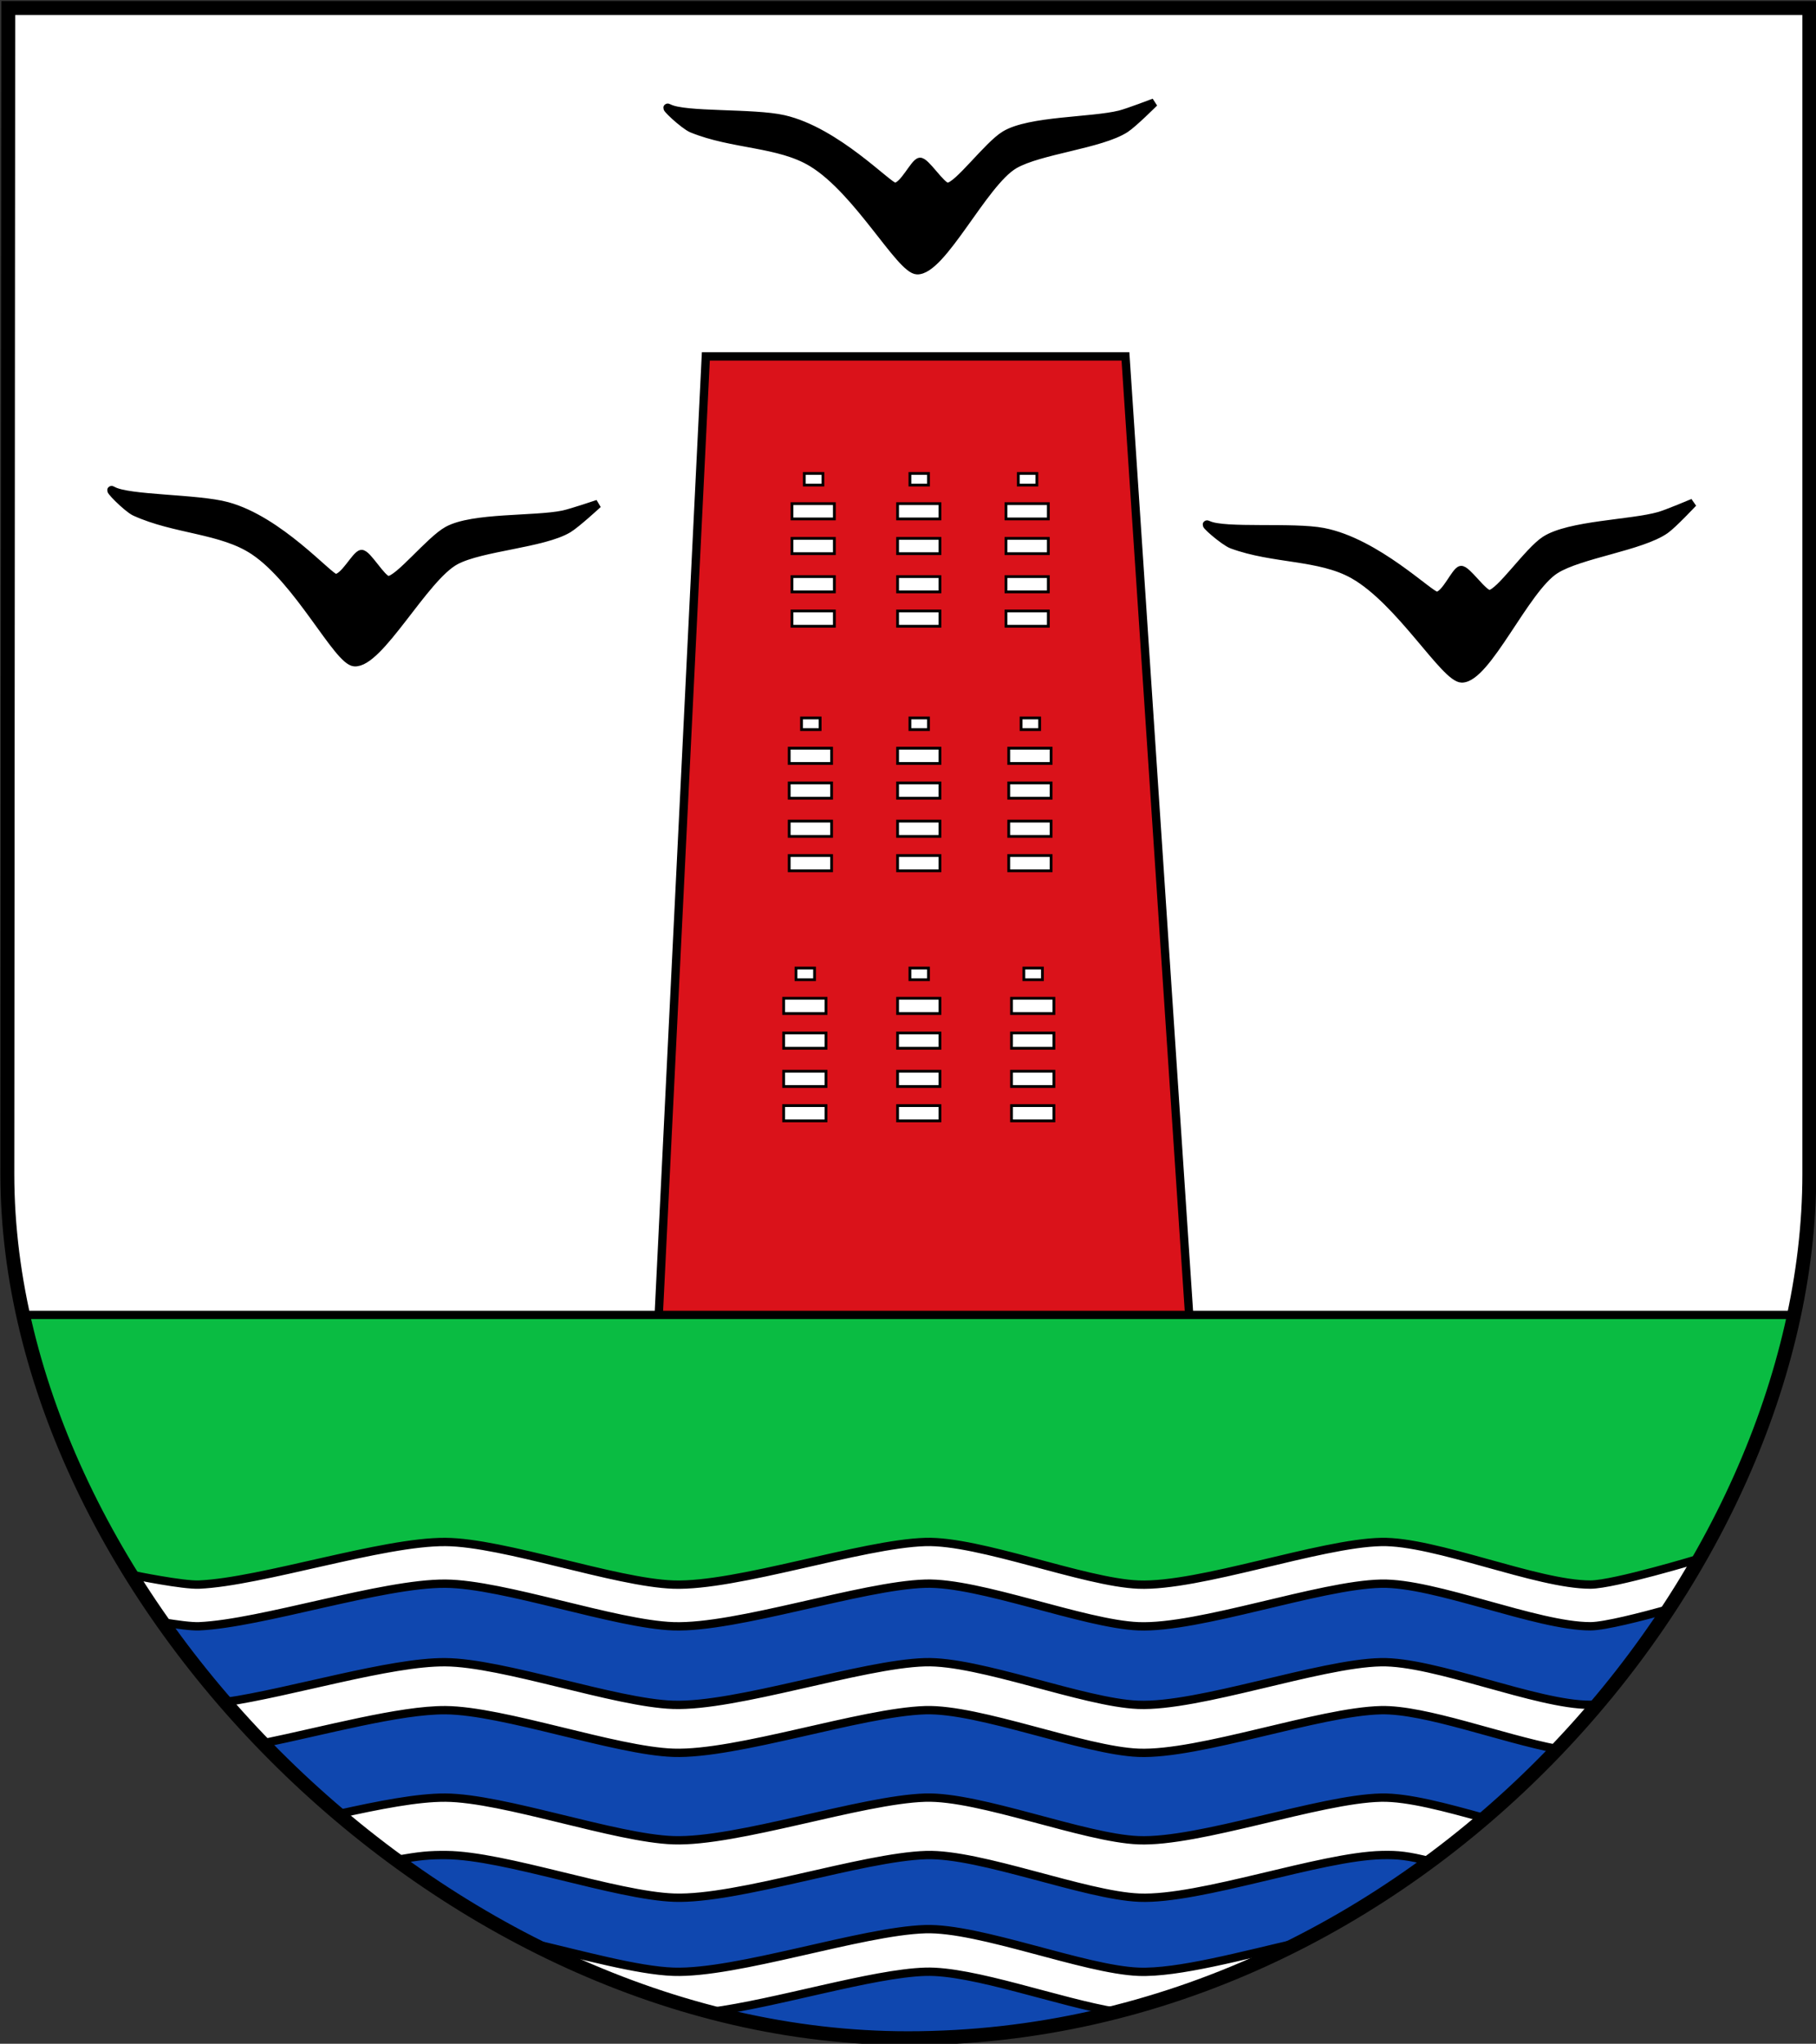<?xml version="1.0" encoding="utf-8"?>
<svg version="1.1" width="653.5px" height="735.5px" viewBox="0.5 0 653.5 735.5" xmlns="http://www.w3.org/2000/svg" xmlns:xlink="http://www.w3.org/1999/xlink" stroke="#000">
  <rect x="0.5" y="0" width="653.5" height="735.5" fill="#333333" stroke="none"/>
  <clipPath id="m">
    <path id="Schild" d="M651.596,2.891V422.5c0,144.48-140.678,311-324.389,311c-168.289,0-324.062-160.52-324.062-311L3.472,2.891H651.596z"/>
  </clipPath>
  <use xlink:href="#Schild" fill="#fff"/>
  <path id="Vogel1" stroke-width="3" d="M41.041,176.537c5.545,3.219,30.375,2.709,41.144,5.611c18.817,5.072,36.689,25.786,39.02,25.877c3.179,0.124,7.333-8.387,9.344-8.642c2.013-0.255,7.31,9.293,9.642,9.383c3.665,0.144,15.026-14.352,21.38-17.845c9.077-4.991,31.313-3.578,41.588-5.713c2.958-0.615,12.494-3.848,12.494-3.848 s-7.801,7.202-10.69,8.922c-9.036,5.38-31.194,6.491-40.478,11.428c-11.404,6.064-27.477,37.289-36.458,36.604c-6.02-0.459-19.999-29.365-36.126-40.108c-11.705-7.796-28.398-7.449-42.82-14.017C46.284,182.916,38.641,175.144,41.041,176.537z"/>
  <path id="Vogel2" stroke-width="3" d="M241.167,38.917c5.667,3,30.458,1.52,41.333,4c19,4.333,37.667,24.333,40,24.333c3.182,0,7-8.667,9-9s7.667,9,10,9c3.667,0,14.455-14.928,20.667-18.667c8.876-5.341,31.149-4.798,41.333-7.333c2.932-0.729,12.334-4.333,12.334-4.333s-7.514,7.501-10.334,9.333c-8.817,5.728-30.916,7.704-40,13c-11.158,6.505-26,38.333-35,38c-6.033-0.224-21.13-28.561-37.667-38.667c-12-7.333-28.667-6.333-43.333-12.333C246.656,45.086,238.715,37.619,241.167,38.917z"/>
  <path id="Vogel3" stroke-width="3" d="M435.26,188.896c5.766,2.806,30.492,0.483,41.444,2.592c19.137,3.685,38.474,23.038,40.805,22.959c3.18-0.108,6.701-8.9,8.688-9.301c1.988-0.401,7.969,8.734,10.301,8.655c3.665-0.125,13.938-15.411,20.021-19.358c8.688-5.64,30.968-5.855,41.06-8.735c2.905-0.829,12.18-4.75,12.18-4.75 s-7.255,7.752-10.011,9.679c-8.618,6.025-30.637,8.751-39.535,14.353c-10.931,6.881-24.681,39.196-33.688,39.168c-6.037-0.019-22.09-27.826-38.959-37.363c-12.242-6.921-28.866-5.355-43.729-10.853 C440.955,194.875,432.765,187.681,435.26,188.896z"/>
  <g id="Turm">
    <polygon fill="#DA121A" stroke-width="3" points="237.5,474.25 428.5,474.25 405.5,128.25 254.5,128.25"/>
    <g id="a" fill="#fff">
      <rect x="285.5" y="181.25" width="15.25" height="5.5"/>
      <rect x="285.5" y="193.75" width="15.25" height="5.5"/>
      <rect x="285.5" y="207.5" width="15.25" height="5.5"/>
      <rect x="285.5" y="219.875" width="15.25" height="5.5"/>
      <rect x="289.938" y="170.375" width="6.688" height="4.188"/>
    </g>
    <use xlink:href="#a" x="38"/>
    <use xlink:href="#a" x="77"/>
    <use xlink:href="#a" x="-1" y="88"/>
    <use xlink:href="#a" x="38" y="88"/>
    <use xlink:href="#a" x="78" y="88"/>
    <use xlink:href="#a" x="-3" y="178"/>
    <use xlink:href="#a" x="38" y="178"/>
    <use xlink:href="#a" x="79" y="178"/>
  </g>
  <g clip-path="url(#m)" stroke-width="3">
    <path fill="#0ABC42" d="m0,473.2h653.5v163H0z"/>
    <path fill="#0F47AF" stroke="none" d="m0,570h653.5v163H0z"/>
    <path fill="#fff" d="M48.834,566.917c0,0,17.447,3.596,23.333,3.333c22.474-1.001,65.979-15.509,88.667-15.333c20.886,0.161,61.157,14.631,82,15.333c22.84,0.77,67.689-14.633,90.667-15.333c19.445-0.593,57.136,14.551,76.667,15.333c21.883,0.876,65.171-14.849,87.333-15.333c19.378-0.424,56.114,15.369,75.334,15.333c8.493-0.016,39.245-9.333,39.245-9.333l-11.168,18.225c-9.69,2.694-22.946,6.099-28.077,6.108c-19.22,0.036-55.956-15.757-75.334-15.333c-22.162,0.484-65.45,16.209-87.333,15.333c-19.531-0.782-57.222-15.926-76.667-15.333c-22.978,0.7-67.827,16.103-90.667,15.333c-20.843-0.702-61.114-15.172-82-15.333c-22.688-0.176-66.193,14.332-88.667,15.333c-2.807,0.125-8.243-0.627-13.162-1.448L48.834,566.917z"/>
    <path fill="#fff" d="M575.403,613.316c-1.043,0.131-1.952,0.203-2.692,0.204c-19.22,0.036-55.956-15.757-75.334-15.333c-22.162,0.484-65.45,16.209-87.333,15.333c-19.531-0.782-57.222-15.926-76.667-15.333c-22.978,0.7-67.827,16.103-90.667,15.333c-20.843-0.702-61.114-15.172-82-15.333c-19.813-0.153-55.504,10.892-79.198,14.359 l13.569,14.833c22.297-4.576,49.419-12.06,65.752-11.933c20.886,0.161,61.157,14.631,82,15.333c22.84,0.77,67.689-14.633,90.667-15.333c19.445-0.593,57.136,14.551,76.667,15.333c21.883,0.876,65.171-14.849,87.333-15.333c15.883-0.348,43.427,10.199,63.43,13.996L575.403,613.316z"/>
    <path fill="#fff" d="M122.218,652.844c14.529-3.221,28.601-6.004,38.616-5.927c20.886,0.161,61.157,14.631,82,15.333c22.84,0.77,67.689-14.633,90.667-15.333c19.445-0.593,57.136,14.551,76.667,15.333c21.883,0.876,65.171-14.849,87.333-15.333c9.57-0.209,23.375,3.537,37.213,7.379c0,0-7.264,6.067-9.731,8.032c-2.412,1.92-9.782,7.506-9.782,7.506c-8.189-1.992-11.452-2.381-17.387-2.251c-22.162,0.484-65.45,16.209-87.333,15.333c-19.531-0.782-57.222-15.926-76.667-15.333c-22.978,0.7-67.827,16.103-90.667,15.333c-20.843-0.702-61.114-15.172-82-15.333c-6.121-0.048-9.665,0.254-17.995,1.79L122.218,652.844z"/>
    <path fill="#fff" d="M435.253,713.508c8.417-3.186,32.952-14.494,32.952-14.494c-20.61,4.712-43.834,11.138-58.038,10.569c-19.531-0.782-57.222-15.926-76.667-15.333c-22.978,0.7-67.827,16.103-90.667,15.333c-12.818-0.432-32.984-6.07-51.471-10.386c0,0,22.383,10.601,30.073,13.587c8.464,3.287,34.517,11.304,34.517,11.304c24.128-3.148,58.418-13.922,77.548-14.505c17.075-0.521,48.219,11.093,68.781,14.461 C402.281,724.044,427.159,716.571,435.253,713.508z"/>
  </g>
  <use xlink:href="#Schild" fill="none" stroke="#000" stroke-width="5"/>
</svg>
